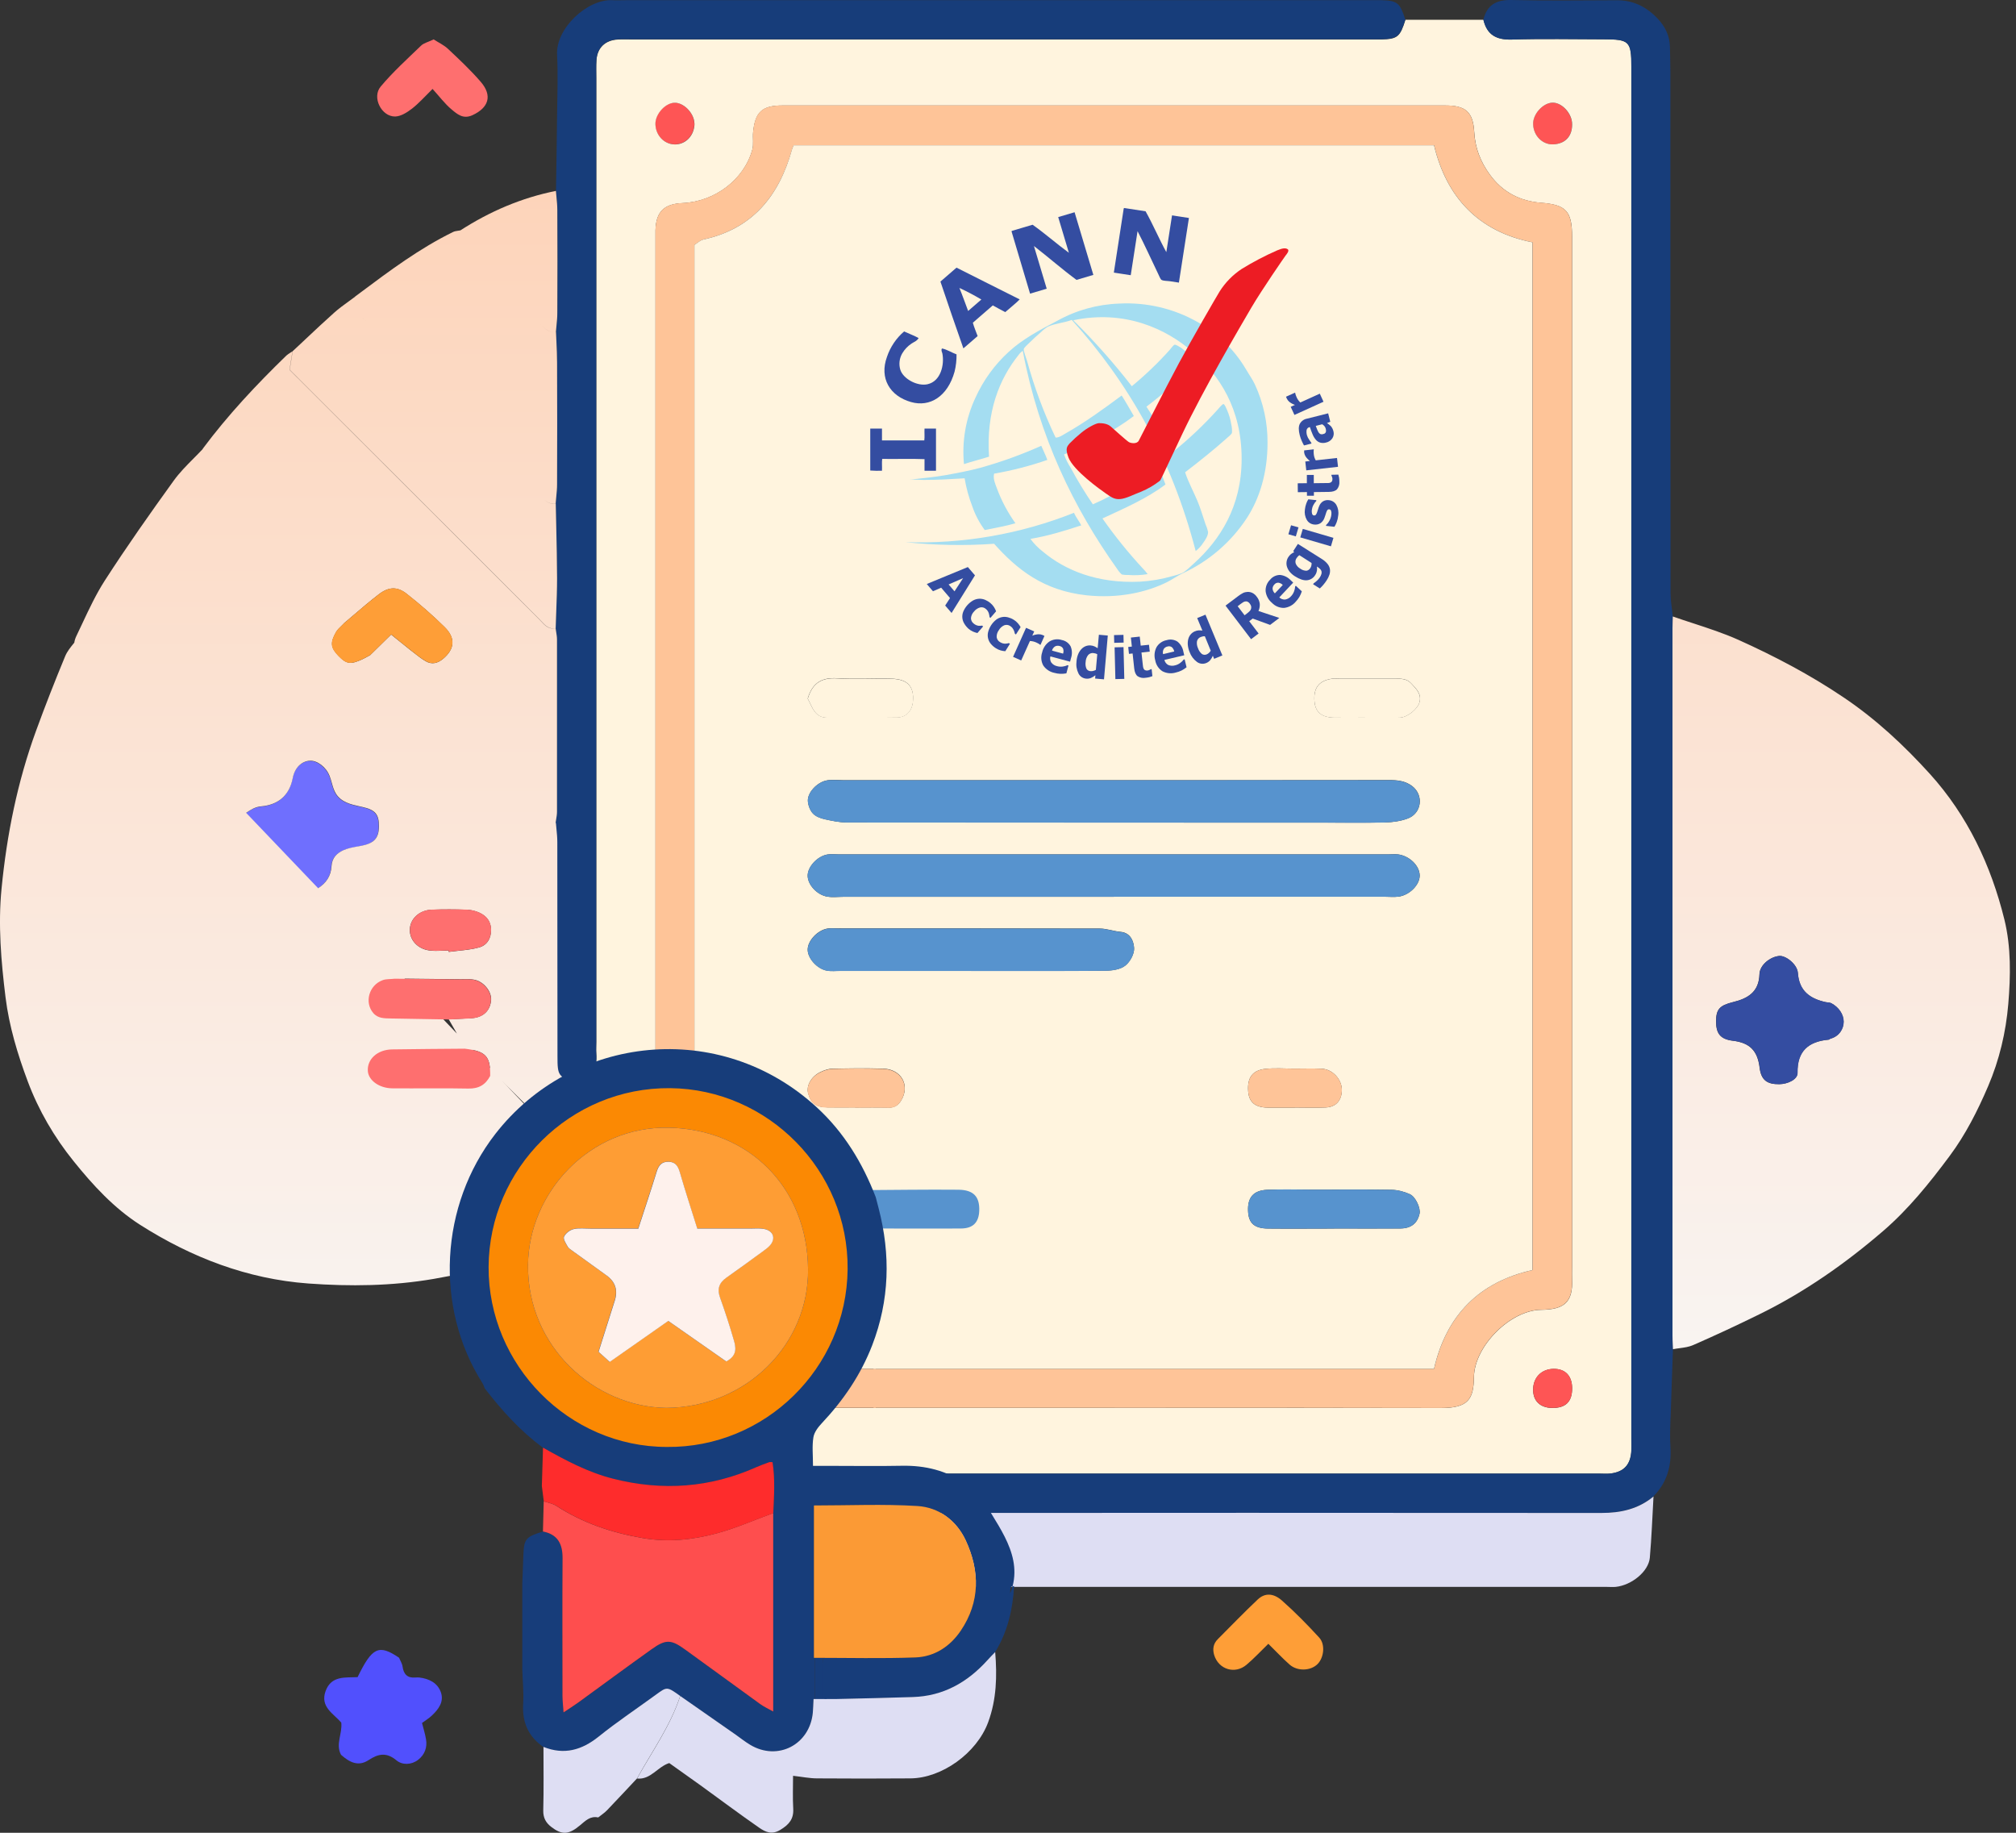 <svg width="110" height="100" viewBox="0 0 110 100" fill="none" xmlns="http://www.w3.org/2000/svg">
<rect x="0" y="0" width="110" height="100" fill="#333333" stroke="none"/>
<path d="M85.777 6.779C85.781 7.431 85.41 7.836 84.77 7.875C84.169 7.913 83.657 7.402 83.648 6.758C83.64 6.229 84.165 5.641 84.672 5.603C85.197 5.564 85.772 6.178 85.777 6.779Z" fill="#FE5555"/>
<path d="M37.886 6.745C37.882 7.397 37.391 7.896 36.781 7.875C36.218 7.854 35.775 7.372 35.753 6.775C35.736 6.204 36.333 5.564 36.854 5.603C37.361 5.637 37.886 6.221 37.882 6.745H37.886Z" fill="#FE5555"/>
<path d="M23.654 2.145C23.922 2.32 24.216 2.452 24.438 2.661C25.057 3.241 25.679 3.825 26.23 4.464C26.882 5.219 26.665 5.88 25.769 6.289C25.266 6.515 24.946 6.225 24.643 5.974C24.268 5.662 23.969 5.253 23.602 4.852C23.18 5.266 22.86 5.633 22.481 5.927C22.216 6.131 21.875 6.349 21.564 6.357C20.813 6.37 20.28 5.309 20.77 4.725C21.44 3.923 22.225 3.215 22.98 2.486C23.12 2.35 23.351 2.299 23.654 2.154V2.145Z" fill="#FE6F6F"/>
<path d="M76.675 1.08C78.1 1.08 79.52 1.08 80.945 1.08C81.141 1.907 81.657 2.184 82.497 2.158C84.16 2.107 85.828 2.141 87.495 2.145C88.911 2.145 89.014 2.248 89.018 3.646C89.018 3.68 89.018 3.719 89.018 3.753C89.018 28.666 89.018 53.579 89.018 78.492C89.018 78.705 89.027 78.918 89.018 79.132C88.984 79.903 88.626 80.308 87.879 80.398C87.67 80.423 87.453 80.402 87.24 80.402C74.334 80.402 61.428 80.402 48.522 80.402C48.249 80.402 47.972 80.372 47.669 80.355V76.812C57.986 76.812 68.303 76.804 78.624 76.825C80.121 76.825 80.407 76.335 80.424 75.133C80.45 73.445 82.416 71.488 84.084 71.467C85.333 71.454 85.841 71.07 85.777 69.778C85.768 69.565 85.777 69.352 85.777 69.139C85.777 54.184 85.777 39.23 85.777 24.271C85.777 20.477 85.777 16.687 85.777 12.893C85.777 11.503 85.427 11.17 84.088 11.064C82.941 10.974 81.989 10.492 81.286 9.521C80.778 8.817 80.492 8.088 80.441 7.218C80.377 6.093 79.963 5.756 78.859 5.756C75.136 5.756 71.412 5.756 67.689 5.756C59.355 5.756 51.026 5.756 42.692 5.756C41.588 5.756 41.204 6.106 41.093 7.214C41.063 7.53 41.131 7.866 41.05 8.165C40.607 9.793 39.007 11.004 37.25 11.081C36.227 11.123 35.791 11.558 35.766 12.569C35.762 12.782 35.766 12.995 35.766 13.208C35.766 30.009 35.766 46.805 35.766 63.606C34.346 63.606 32.93 63.606 31.509 63.606V62.774C31.509 61.555 31.509 60.331 31.509 59.112C32.324 58.874 32.597 58.289 32.537 57.492C32.52 57.279 32.537 57.066 32.537 56.853C32.537 39.315 32.537 21.777 32.537 4.239C32.537 3.919 32.525 3.599 32.546 3.284C32.589 2.614 33.015 2.201 33.697 2.158C33.979 2.141 34.265 2.154 34.546 2.154C47.908 2.154 61.275 2.154 74.637 2.154C74.884 2.154 75.131 2.158 75.383 2.154C76.249 2.133 76.394 2.013 76.684 1.088L76.675 1.08ZM85.781 6.779C85.781 6.178 85.201 5.564 84.676 5.603C84.169 5.641 83.644 6.229 83.653 6.758C83.661 7.406 84.173 7.913 84.774 7.875C85.414 7.837 85.785 7.432 85.781 6.779ZM37.89 6.75C37.89 6.225 37.37 5.641 36.862 5.607C36.342 5.573 35.745 6.208 35.762 6.779C35.779 7.376 36.227 7.858 36.789 7.879C37.399 7.905 37.886 7.402 37.894 6.75H37.89ZM84.693 76.821C85.431 76.829 85.785 76.476 85.781 75.742C85.777 75.065 85.406 74.681 84.766 74.689C84.118 74.698 83.665 75.146 83.653 75.798C83.64 76.433 84.028 76.812 84.693 76.821ZM47.763 80.423H44.164V76.825H47.763V80.423Z" fill="#FFF4DE"/>
<path d="M91.151 77.396C91.189 76.135 91.24 74.877 91.283 73.615C91.274 73.368 91.257 73.121 91.257 72.873C91.257 60.008 91.257 47.137 91.257 34.272C91.257 34.059 91.27 33.845 91.274 33.636C91.232 33.219 91.151 32.801 91.151 32.383C91.142 22.898 91.146 13.417 91.142 3.932C91.142 3.471 91.125 3.011 91.117 2.55C91.104 1.958 90.865 1.463 90.464 1.033C89.858 0.385 89.133 0.01 88.225 0.014C86.314 0.018 84.399 0.048 82.489 0.001C81.648 -0.02 81.137 0.261 80.936 1.08C81.132 1.907 81.648 2.184 82.489 2.158C84.152 2.107 85.82 2.141 87.487 2.145C88.903 2.145 89.005 2.248 89.01 3.646C89.01 3.68 89.01 3.718 89.01 3.753C89.01 28.666 89.01 53.579 89.01 78.492C89.01 78.705 89.018 78.918 89.01 79.132C88.975 79.903 88.617 80.308 87.871 80.398C87.662 80.423 87.444 80.402 87.231 80.402C74.326 80.402 61.42 80.402 48.514 80.402C48.271 80.402 48.024 80.376 47.755 80.359V82.614C48.087 82.448 48.446 82.55 48.774 82.55C61.637 82.542 74.505 82.538 87.368 82.55C88.434 82.55 89.385 82.337 90.212 81.651C90.95 80.905 91.21 80.001 91.146 78.969C91.112 78.445 91.129 77.916 91.146 77.388L91.151 77.396Z" fill="#173D7A"/>
<path d="M31.501 59.108C30.443 58.767 30.401 58.729 30.401 57.637C30.392 53.741 30.401 49.849 30.392 45.952C30.392 45.603 30.341 45.253 30.315 44.908C30.341 44.703 30.392 44.494 30.392 44.29C30.396 41.156 30.392 38.023 30.392 34.89C30.392 34.685 30.341 34.476 30.315 34.272C30.341 33.364 30.396 32.46 30.392 31.552C30.392 30.188 30.345 28.828 30.32 27.464C30.345 27.118 30.396 26.773 30.396 26.423C30.405 24.211 30.405 21.998 30.396 19.786C30.396 19.227 30.358 18.669 30.337 18.11C30.362 17.761 30.409 17.416 30.413 17.066C30.422 15.195 30.422 13.327 30.413 11.456C30.413 11.106 30.362 10.761 30.337 10.412C30.358 9.035 30.384 7.658 30.396 6.281C30.409 5.185 30.452 4.085 30.396 2.99C30.32 1.536 32.056 -0.059 33.416 0.01C33.663 0.022 33.911 0.01 34.158 0.01C47.721 0.01 61.283 0.01 74.846 0.01C75.025 0.01 75.2 0.005 75.379 0.01C76.245 0.035 76.39 0.155 76.68 1.075C76.39 1.996 76.245 2.116 75.379 2.141C75.131 2.145 74.884 2.141 74.632 2.141C61.27 2.141 47.904 2.141 34.542 2.141C34.261 2.141 33.975 2.128 33.693 2.145C33.011 2.188 32.589 2.606 32.542 3.271C32.52 3.586 32.533 3.91 32.533 4.226C32.533 21.764 32.533 39.302 32.533 56.84C32.533 57.053 32.52 57.266 32.533 57.48C32.593 58.277 32.32 58.861 31.505 59.099L31.501 59.108Z" fill="#173D7A"/>
<path d="M47.013 86.583C47.316 85.986 47.627 85.394 47.635 84.703C47.644 84.03 47.635 83.36 47.635 82.687C48.006 82.418 48.407 82.55 48.783 82.55C61.646 82.542 74.513 82.538 87.376 82.55C88.442 82.55 89.393 82.337 90.221 81.651C90.157 82.768 90.118 83.885 90.02 84.993C89.952 85.739 89.035 86.489 88.165 86.583C87.99 86.6 87.811 86.583 87.632 86.583C74.236 86.583 60.835 86.583 47.439 86.583C47.298 86.583 47.158 86.575 47.013 86.57V86.583Z" fill="#DEDEF3"/>
<path d="M13.226 44.486C13.546 44.294 13.797 44.051 14.241 44.008C15.141 43.927 15.776 43.441 15.96 42.474C16.07 41.894 16.446 41.549 16.881 41.519C17.29 41.489 17.781 41.856 17.973 42.354C18.096 42.67 18.139 43.032 18.314 43.313C18.638 43.829 19.218 43.919 19.764 44.042C20.468 44.2 20.668 44.439 20.664 45.104C20.66 45.765 20.387 46.038 19.627 46.174C19.325 46.229 19.005 46.276 18.727 46.4C18.365 46.562 18.101 46.822 18.075 47.278C18.045 47.845 17.738 48.259 17.243 48.532C16.288 48.472 15.934 48.259 15.797 47.372C15.669 46.528 15.119 46.315 14.445 46.174C14.275 46.14 14.096 46.157 13.934 46.106C13.379 45.927 13.217 45.705 13.196 45.117C13.187 44.908 13.217 44.695 13.226 44.486Z" fill="#6F6FFE"/>
<path fill-rule="evenodd" clip-rule="evenodd" d="M30.337 18.115C29.969 18.172 29.749 17.947 29.528 17.721C29.503 17.696 29.479 17.671 29.454 17.646L29.08 17.27C29.204 17.395 29.329 17.521 29.454 17.646C29.48 17.672 29.506 17.698 29.532 17.725L29.532 17.725C29.75 17.95 29.967 18.172 30.337 18.115C30.343 18.287 30.352 18.459 30.36 18.63L30.36 18.631C30.378 19.017 30.396 19.404 30.396 19.79C30.405 22.003 30.405 24.215 30.396 26.428C30.396 26.657 30.374 26.886 30.351 27.116C30.34 27.233 30.328 27.35 30.32 27.468V27.464C30.026 27.519 29.83 27.396 29.661 27.231C29.831 27.398 30.027 27.524 30.324 27.468C30.332 27.888 30.341 28.309 30.351 28.729V28.729V28.729V28.729C30.372 29.671 30.394 30.613 30.396 31.556C30.396 32.161 30.374 32.764 30.351 33.367V33.367V33.367V33.367C30.34 33.67 30.328 33.973 30.32 34.276L30.316 34.272C29.955 34.347 29.75 34.127 29.548 33.91L29.548 33.91L29.548 33.91C29.511 33.871 29.474 33.831 29.437 33.794C27.637 31.999 25.837 30.2 24.042 28.401C22.674 27.035 21.306 25.668 19.939 24.302L19.936 24.3L19.919 24.283L19.917 24.281C18.545 22.91 17.174 21.541 15.806 20.174C15.834 19.999 15.861 19.831 15.888 19.666L15.888 19.666L15.888 19.665C15.915 19.496 15.942 19.33 15.968 19.163C16.19 18.957 16.411 18.749 16.633 18.541L16.633 18.541L16.633 18.54L16.633 18.54C17.164 18.041 17.695 17.542 18.237 17.058C18.482 16.839 18.749 16.645 19.018 16.451L19.018 16.451C19.136 16.366 19.254 16.28 19.37 16.192L19.372 16.184L19.657 15.971L19.657 15.971C21.276 14.761 22.895 13.552 24.72 12.658C24.8 12.618 24.892 12.605 24.984 12.591C25.03 12.585 25.076 12.578 25.121 12.569C25.048 13.055 25.202 13.421 25.569 13.775L25.602 13.807L25.569 13.775C25.202 13.421 25.048 13.055 25.121 12.569C26.729 11.533 28.456 10.791 30.332 10.416C30.341 10.533 30.352 10.649 30.364 10.766L30.364 10.766C30.387 10.997 30.409 11.228 30.409 11.46C30.418 13.332 30.418 15.199 30.409 17.07C30.409 17.303 30.387 17.533 30.364 17.764L30.364 17.765C30.352 17.881 30.341 17.998 30.332 18.115H30.337ZM34.318 66.254C33.92 66.433 33.525 66.622 33.131 66.811L33.131 66.811C32.279 67.218 31.428 67.625 30.546 67.937C28.307 68.725 26.029 69.373 23.671 69.778C21.385 70.171 19.103 70.196 16.821 70.03C13.499 69.787 10.445 68.61 7.652 66.833C6.227 65.925 5.067 64.663 4.018 63.358C2.964 62.054 2.103 60.579 1.514 59.002C0.96 57.522 0.499 55.996 0.303 54.423C0.06 52.449 -0.111 50.463 0.085 48.48C0.371 45.543 0.951 42.657 1.966 39.877C2.465 38.509 2.998 37.149 3.557 35.802C3.663 35.547 3.843 35.324 4.023 35.102L4.053 35.065C4.07 34.944 4.11 34.82 4.171 34.694C4.277 34.473 4.382 34.251 4.486 34.029L4.486 34.028L4.486 34.028C4.863 33.224 5.242 32.417 5.719 31.675C6.914 29.821 8.185 28.018 9.477 26.227C9.791 25.791 10.174 25.405 10.558 25.018L10.558 25.018C10.729 24.846 10.899 24.674 11.064 24.498L11.063 24.484C12.428 22.651 13.985 20.992 15.623 19.402C15.689 19.339 15.769 19.289 15.848 19.24C15.886 19.216 15.924 19.193 15.96 19.168C15.934 19.334 15.907 19.5 15.879 19.67C15.852 19.835 15.825 20.003 15.798 20.178C18.539 22.914 21.285 25.659 24.031 28.404L24.033 28.406C24.634 29.006 25.234 29.606 25.834 30.206L25.834 30.206L25.834 30.206L25.834 30.207L25.834 30.207C27.032 31.405 28.229 32.603 29.428 33.798C29.466 33.836 29.502 33.875 29.539 33.914L29.539 33.914L29.539 33.914L29.539 33.914L29.539 33.914C29.741 34.131 29.946 34.352 30.307 34.276L30.316 34.272C30.324 34.339 30.335 34.407 30.346 34.475L30.346 34.475L30.346 34.475L30.346 34.475L30.346 34.475L30.346 34.475C30.369 34.614 30.392 34.753 30.392 34.89C30.396 38.023 30.396 41.156 30.392 44.29C30.392 44.427 30.369 44.566 30.346 44.704L30.346 44.704C30.335 44.77 30.325 44.837 30.316 44.902L30.332 44.899C30.341 45.017 30.352 45.134 30.364 45.251C30.387 45.483 30.409 45.714 30.409 45.944C30.411 47.502 30.411 49.059 30.412 50.617V50.617V50.617V50.617V50.617V50.617C30.412 52.954 30.413 55.291 30.418 57.629C30.418 58.72 30.46 58.758 31.518 59.099L31.501 59.108V62.77C31.189 62.822 31.018 62.629 30.851 62.441C30.812 62.397 30.773 62.354 30.733 62.314C30.136 61.722 29.543 61.128 28.951 60.535L28.95 60.535L28.95 60.535L28.95 60.535L28.95 60.535L28.95 60.535C28.506 60.09 28.061 59.646 27.616 59.202C27.579 59.166 27.544 59.128 27.508 59.09L27.508 59.09C27.463 59.042 27.418 58.994 27.371 58.949C29.533 61.213 31.694 63.477 33.855 65.741C34.012 65.907 34.165 66.08 34.318 66.254ZM34.318 66.254L34.32 66.253V66.257L34.318 66.254ZM20.017 17.561C19.957 17.502 19.895 17.445 19.828 17.394C19.807 17.378 19.788 17.362 19.768 17.346C19.789 17.364 19.81 17.381 19.832 17.398C19.898 17.448 19.959 17.503 20.017 17.561ZM20.196 35.747L20.168 35.762L20.113 35.792C19.997 35.856 19.879 35.92 19.76 35.977C19.128 36.267 18.902 36.233 18.472 35.785C18.045 35.342 18.007 35.069 18.339 34.485C18.411 34.362 18.517 34.26 18.622 34.159L18.622 34.159C18.667 34.116 18.711 34.073 18.753 34.029L18.754 34.019C18.928 33.873 19.1 33.726 19.272 33.579L19.272 33.579L19.272 33.578L19.272 33.578L19.274 33.577L19.274 33.577C19.731 33.186 20.188 32.796 20.664 32.43C21.21 32.012 21.675 31.991 22.195 32.404C22.916 32.971 23.611 33.572 24.259 34.216C24.869 34.817 24.805 35.41 24.191 35.934C23.888 36.19 23.564 36.275 23.223 36.075C22.994 35.941 22.782 35.773 22.57 35.607L22.57 35.607L22.57 35.606C22.506 35.556 22.442 35.506 22.378 35.457C22.124 35.258 21.875 35.055 21.595 34.827L21.594 34.827L21.594 34.827C21.538 34.781 21.481 34.734 21.422 34.687C21.396 34.665 21.369 34.643 21.342 34.621C21.154 34.805 20.974 34.983 20.797 35.156L20.797 35.157C20.592 35.357 20.394 35.553 20.195 35.747L20.196 35.747ZM26.736 58.283C26.679 57.667 26.44 57.416 25.778 57.28L26.736 58.283ZM24.73 56.044C24.798 56.161 24.865 56.277 24.931 56.394L22.07 53.397L25.116 53.43C25.192 53.431 25.267 53.429 25.343 53.428H25.343H25.343C25.516 53.425 25.689 53.421 25.858 53.451C26.387 53.541 26.835 54.099 26.797 54.572C26.746 55.148 26.37 55.506 25.752 55.553C25.47 55.572 25.189 55.585 24.907 55.597L24.906 55.597H24.906H24.906H24.906C24.765 55.603 24.625 55.609 24.485 55.617C24.566 55.76 24.648 55.902 24.73 56.044L24.73 56.044L24.73 56.044L24.73 56.044L24.73 56.044ZM18.088 47.265C18.06 47.793 17.795 48.188 17.356 48.461L13.43 44.35L13.451 44.336C13.685 44.179 13.915 44.025 14.254 43.995C15.153 43.915 15.785 43.429 15.972 42.461C16.083 41.881 16.459 41.536 16.894 41.506C17.299 41.476 17.794 41.843 17.985 42.342C18.032 42.461 18.067 42.587 18.102 42.712C18.16 42.919 18.218 43.126 18.327 43.301C18.625 43.776 19.14 43.889 19.646 44.001C19.69 44.01 19.733 44.02 19.777 44.03C20.48 44.187 20.681 44.43 20.677 45.091C20.668 45.756 20.399 46.029 19.64 46.161L19.541 46.179C19.266 46.227 18.988 46.277 18.74 46.387C18.378 46.549 18.113 46.809 18.088 47.265ZM24.477 51.865C24.477 51.887 24.48 51.907 24.484 51.928L24.485 51.938C24.657 51.914 24.83 51.896 25.003 51.878L25.003 51.878L25.003 51.878L25.003 51.878C25.388 51.837 25.772 51.797 26.14 51.695C26.575 51.575 26.805 51.2 26.793 50.714C26.784 50.275 26.545 49.981 26.174 49.806C25.957 49.704 25.705 49.644 25.466 49.636C24.831 49.614 24.191 49.61 23.555 49.636C22.877 49.661 22.374 50.134 22.361 50.723C22.349 51.277 22.771 51.763 23.41 51.857C23.648 51.892 23.893 51.883 24.139 51.873H24.139H24.139H24.139H24.139H24.139C24.25 51.869 24.362 51.865 24.472 51.865H24.477ZM92.382 34.007C92.012 33.886 91.641 33.765 91.274 33.636C91.273 33.719 91.27 33.802 91.266 33.886C91.262 34.014 91.257 34.143 91.257 34.272V72.873C91.257 73.038 91.265 73.203 91.272 73.368C91.276 73.45 91.28 73.533 91.283 73.615C91.401 73.592 91.522 73.576 91.643 73.56C91.901 73.525 92.158 73.491 92.387 73.389C93.616 72.852 94.831 72.285 96.034 71.692C98.478 70.49 100.691 68.939 102.747 67.169C104.137 65.972 105.285 64.543 106.376 63.077C107.247 61.909 107.908 60.6 108.479 59.266C109.089 57.842 109.451 56.316 109.579 54.781C109.707 53.251 109.737 51.678 109.366 50.168C108.637 47.214 107.357 44.499 105.302 42.226C103.89 40.67 102.359 39.238 100.589 38.049C98.768 36.821 96.84 35.806 94.853 34.911C94.055 34.554 93.218 34.28 92.382 34.007ZM98.077 58.541C98.085 58.891 97.548 59.151 97.083 59.155H97.075C96.435 59.163 96.094 58.95 96.008 58.251C95.897 57.335 95.475 56.895 94.55 56.785C93.842 56.699 93.633 56.367 93.633 55.727C93.633 55.071 93.825 54.858 94.55 54.679C95.356 54.483 95.974 54.133 96 53.153C96.017 52.654 96.58 52.206 97.079 52.159C97.433 52.125 98.06 52.611 98.094 53.084C98.162 54.073 98.751 54.487 99.612 54.679C99.648 54.686 99.685 54.69 99.722 54.694C99.792 54.701 99.861 54.708 99.919 54.738C100.325 54.952 100.593 55.344 100.593 55.745C100.593 56.145 100.346 56.546 99.868 56.674C99.855 56.678 99.842 56.688 99.828 56.699C99.812 56.712 99.795 56.725 99.779 56.725C98.674 56.827 98.051 57.343 98.077 58.541Z" fill="url(#paint0_linear_1292_21070)"/>
<path d="M69.203 89.691C68.768 90.113 68.414 90.497 68.013 90.834C67.382 91.366 66.495 91.089 66.252 90.309C66.154 89.985 66.196 89.687 66.448 89.435C67.173 88.71 67.881 87.973 68.627 87.27C69.011 86.907 69.48 86.912 69.954 87.334C70.666 87.964 71.336 88.647 71.98 89.35C72.325 89.725 72.236 90.45 71.89 90.795C71.515 91.17 70.79 91.2 70.363 90.821C69.971 90.475 69.617 90.092 69.203 89.687V89.691Z" fill="#FE9E37"/>
<path d="M21.5 53.4C22.702 53.413 23.905 53.425 25.108 53.438C25.355 53.438 25.607 53.417 25.85 53.459C26.375 53.549 26.827 54.107 26.788 54.581C26.741 55.156 26.366 55.514 25.743 55.561C25.321 55.591 24.899 55.604 24.477 55.625C23.427 55.608 22.378 55.587 21.329 55.57C20.979 55.561 20.63 55.578 20.365 55.271C19.875 54.696 20.126 53.758 20.877 53.481C21.069 53.408 21.291 53.43 21.5 53.404V53.4Z" fill="#FE6F6F"/>
<path d="M25.33 57.215C26.503 57.356 26.759 57.62 26.746 58.703C26.494 59.189 26.123 59.406 25.552 59.394C24.17 59.364 22.788 59.394 21.406 59.381C20.694 59.377 20.11 58.95 20.071 58.443C20.024 57.791 20.591 57.271 21.393 57.258C22.703 57.236 24.012 57.232 25.326 57.219L25.33 57.215Z" fill="#FE6F6F"/>
<path d="M47.665 76.812C47.665 76.105 47.665 75.397 47.665 74.685H78.249C78.915 71.761 80.719 69.945 83.619 69.297V13.221C80.65 12.633 78.923 10.744 78.249 7.926H43.307C43.264 8.028 43.234 8.088 43.217 8.152C42.509 10.676 41.072 12.479 38.389 13.067C38.201 13.11 38.044 13.272 37.894 13.361V63.601C37.182 63.601 36.474 63.601 35.762 63.601C35.762 46.801 35.762 30.004 35.762 13.204C35.762 12.991 35.758 12.777 35.762 12.564C35.792 11.554 36.227 11.119 37.246 11.076C39.003 11 40.603 9.789 41.046 8.161C41.127 7.862 41.059 7.525 41.089 7.21C41.195 6.102 41.579 5.752 42.688 5.752C51.022 5.752 59.351 5.752 67.685 5.752C71.408 5.752 75.132 5.752 78.855 5.752C79.96 5.752 80.373 6.089 80.437 7.214C80.488 8.088 80.774 8.813 81.282 9.516C81.985 10.492 82.941 10.97 84.084 11.059C85.423 11.166 85.773 11.498 85.773 12.888C85.773 16.682 85.773 20.472 85.773 24.266C85.773 39.221 85.773 54.176 85.773 69.135C85.773 69.348 85.764 69.561 85.773 69.774C85.832 71.066 85.329 71.45 84.079 71.462C82.412 71.484 80.446 73.436 80.42 75.129C80.403 76.331 80.117 76.825 78.62 76.821C68.303 76.8 57.986 76.812 47.665 76.808V76.812Z" fill="#FEC498"/>
<path d="M47.785 74.685H41.242V76.812H47.785V74.685Z" fill="#FEC498"/>
<path d="M84.694 76.817C84.028 76.808 83.64 76.424 83.653 75.794C83.666 75.141 84.118 74.694 84.766 74.685C85.406 74.677 85.773 75.06 85.781 75.738C85.79 76.471 85.431 76.825 84.694 76.817Z" fill="#FE5555"/>
<path d="M97.083 59.155C96.443 59.159 96.098 58.95 96.017 58.251C95.906 57.33 95.484 56.895 94.558 56.785C93.85 56.699 93.641 56.367 93.641 55.727C93.641 55.075 93.833 54.858 94.558 54.679C95.369 54.483 95.983 54.129 96.008 53.152C96.021 52.654 96.588 52.202 97.087 52.159C97.441 52.129 98.068 52.611 98.103 53.084C98.171 54.069 98.759 54.487 99.621 54.679C99.723 54.7 99.838 54.691 99.928 54.738C100.333 54.951 100.602 55.348 100.602 55.744C100.602 56.141 100.354 56.546 99.877 56.674C99.843 56.682 99.817 56.725 99.787 56.725C98.683 56.827 98.06 57.343 98.085 58.541C98.094 58.895 97.552 59.151 97.092 59.155H97.083Z" fill="#344DA1"/>
<path d="M37.89 63.601V13.361C38.039 13.268 38.201 13.106 38.385 13.067C41.072 12.479 42.509 10.68 43.213 8.152C43.23 8.088 43.264 8.028 43.302 7.926H78.245C78.919 10.744 80.65 12.637 83.614 13.221V69.297C80.719 69.945 78.915 71.756 78.245 74.685H47.661C47.665 72.132 47.669 69.578 47.678 67.029C49.269 67.029 50.855 67.041 52.446 67.029C53.094 67.024 53.406 66.692 53.431 66.07C53.461 65.302 53.133 64.923 52.297 64.914C50.531 64.897 48.766 64.927 47.004 64.936C46.121 63.951 45.025 63.588 43.707 63.623C41.771 63.669 39.826 63.614 37.89 63.601ZM60.776 48.928C65.702 48.928 70.628 48.928 75.558 48.928C75.805 48.928 76.057 48.953 76.3 48.924C76.91 48.847 77.473 48.271 77.464 47.764C77.456 47.235 76.91 46.698 76.283 46.617C76.108 46.596 75.929 46.617 75.75 46.617C65.753 46.617 55.76 46.617 45.763 46.617C45.55 46.617 45.332 46.587 45.128 46.626C44.577 46.732 44.061 47.312 44.07 47.785C44.078 48.276 44.577 48.83 45.149 48.924C45.426 48.971 45.716 48.932 45.998 48.932C50.924 48.932 55.85 48.932 60.78 48.932L60.776 48.928ZM60.763 42.567C55.837 42.567 50.907 42.567 45.981 42.567C45.699 42.567 45.405 42.529 45.132 42.576C44.582 42.67 44.036 43.262 44.083 43.731C44.104 43.961 44.206 44.226 44.36 44.388C44.509 44.545 44.761 44.644 44.987 44.695C45.388 44.784 45.806 44.874 46.215 44.874C54.83 44.882 63.446 44.882 72.061 44.882C73.229 44.882 74.402 44.899 75.571 44.874C75.98 44.865 76.411 44.806 76.795 44.665C77.575 44.388 77.703 43.39 77.055 42.891C76.671 42.597 76.228 42.559 75.763 42.563C70.764 42.572 65.766 42.567 60.767 42.567H60.763ZM52.988 52.973C55.432 52.973 57.876 52.986 60.319 52.961C60.686 52.961 61.13 52.897 61.398 52.684C61.663 52.479 61.902 52.036 61.88 51.72C61.855 51.362 61.693 50.889 61.138 50.842C60.763 50.808 60.392 50.667 60.017 50.663C55.27 50.65 50.527 50.654 45.78 50.654C45.567 50.654 45.349 50.624 45.145 50.663C44.594 50.761 44.074 51.332 44.07 51.805C44.066 52.279 44.577 52.863 45.128 52.961C45.366 53.003 45.622 52.969 45.87 52.969C48.241 52.969 50.617 52.969 52.988 52.969V52.973ZM72.799 67.029C74.001 67.029 75.204 67.037 76.407 67.029C76.999 67.024 77.341 66.743 77.456 66.219C77.52 65.929 77.251 65.298 76.918 65.153C76.611 65.016 76.257 64.923 75.921 64.918C74.509 64.893 73.093 64.91 71.677 64.91C70.828 64.91 69.979 64.88 69.131 64.918C68.38 64.957 68.069 65.345 68.099 66.07C68.124 66.739 68.436 67.024 69.19 67.033C70.393 67.046 71.596 67.033 72.799 67.033V67.029ZM74.479 39.157C75.114 39.157 75.746 39.17 76.381 39.153C76.799 39.14 77.371 38.671 77.46 38.292C77.567 37.848 77.277 37.584 77.008 37.294C76.761 37.021 76.458 37.026 76.142 37.03C75.123 37.03 74.099 37.03 73.08 37.03C72.939 37.03 72.794 37.013 72.658 37.034C71.954 37.145 71.66 37.541 71.724 38.279C71.775 38.854 72.112 39.14 72.79 39.153C73.353 39.166 73.916 39.153 74.479 39.153V39.157ZM44.074 38.121C44.326 38.581 44.454 39.153 45.128 39.153C46.399 39.153 47.674 39.17 48.945 39.144C49.452 39.136 49.764 38.782 49.81 38.279C49.883 37.46 49.533 37.055 48.659 37.03C47.669 37.004 46.676 37.072 45.691 37.008C44.863 36.953 44.334 37.23 44.07 38.117L44.074 38.121ZM46.659 60.429C47.26 60.429 47.857 60.417 48.459 60.434C48.778 60.447 48.992 60.327 49.158 60.063C49.678 59.232 49.192 58.332 48.186 58.306C47.269 58.281 46.352 58.289 45.435 58.306C45.204 58.311 44.961 58.396 44.752 58.498C44.249 58.746 43.98 59.253 44.1 59.666C44.262 60.225 44.526 60.412 45.179 60.421C45.673 60.429 46.168 60.421 46.663 60.421L46.659 60.429ZM70.649 60.429C71.212 60.429 71.779 60.451 72.342 60.425C72.901 60.4 73.212 60.033 73.216 59.47C73.216 58.891 72.709 58.336 72.112 58.311C71.617 58.289 71.123 58.306 70.628 58.306C70.099 58.306 69.561 58.264 69.041 58.319C68.329 58.396 68.047 58.809 68.107 59.556C68.154 60.14 68.482 60.421 69.169 60.434C69.664 60.442 70.159 60.434 70.653 60.434L70.649 60.429ZM54.37 74.681H37.886V63.35H54.37V74.681Z" fill="#FFF4DE"/>
<g clip-path="url(#clip0_1292_21070)">
<path fill-rule="evenodd" clip-rule="evenodd" d="M54.243 29.67C52.629 29.782 51.009 29.752 49.401 29.581C52.545 29.687 55.679 29.142 58.601 27.979C58.704 28.227 58.898 28.454 58.997 28.666C58.113 28.952 57.227 29.235 56.223 29.403C56.415 29.664 56.644 29.897 56.901 30.096C58.124 31.121 59.877 31.843 62.19 31.737C62.797 31.703 63.396 31.601 63.979 31.432C64.158 31.392 64.333 31.337 64.502 31.268C64.709 31.165 64.967 30.899 65.154 30.734C66.566 29.456 67.748 27.64 67.748 25.039C67.748 22.308 66.545 20.48 65.066 19.191C63.621 17.932 61.36 16.887 58.562 17.474C59.705 18.603 60.772 19.805 61.757 21.072C62.491 20.467 63.179 19.808 63.815 19.101C63.883 19.025 64.023 18.818 64.096 18.808C64.169 18.799 64.359 18.924 64.445 18.974C64.736 19.189 64.995 19.446 65.212 19.736C64.412 20.641 63.521 21.463 62.554 22.189C63.078 22.974 63.559 23.807 64.049 24.616C64.898 23.928 65.693 23.176 66.424 22.365C66.491 22.293 66.694 22.04 66.758 22.046C66.822 22.052 66.918 22.292 66.95 22.365C67.06 22.617 67.139 22.881 67.182 23.153C67.219 23.304 67.232 23.46 67.22 23.615C67.2 23.695 67.019 23.837 66.926 23.92C66.211 24.559 65.416 25.191 64.664 25.769C64.835 26.297 65.101 26.775 65.342 27.345C65.499 27.717 65.632 28.177 65.778 28.604C65.84 28.738 65.887 28.879 65.917 29.024C65.925 29.228 65.752 29.476 65.65 29.621C65.54 29.791 65.401 29.941 65.241 30.066C63.911 24.943 61.55 20.848 58.481 17.456C58.077 17.614 57.568 17.644 57.177 17.824C57.046 17.901 56.926 17.995 56.819 18.104C56.578 18.311 56.398 18.474 56.155 18.714C56.07 18.799 55.874 18.969 55.861 19.045C55.841 19.161 56.003 19.561 56.04 19.694C56.434 21.131 56.955 22.53 57.598 23.875C57.797 23.875 57.963 23.749 58.122 23.66C59.21 23.044 60.213 22.315 61.202 21.58C61.434 21.941 61.648 22.323 61.866 22.699C60.747 23.547 59.438 24.201 58.059 24.796C58.15 25.05 58.271 25.293 58.417 25.52C58.786 26.207 59.192 26.873 59.631 27.517C60.944 26.952 62.102 26.162 63.169 25.393C63.349 25.702 63.449 26.087 63.592 26.433C62.591 27.195 61.36 27.73 60.154 28.288C60.813 29.228 61.534 30.124 62.313 30.97C62.425 31.081 62.527 31.2 62.621 31.326C62.27 31.383 61.914 31.399 61.56 31.372C61.442 31.378 61.326 31.369 61.211 31.346C61.111 31.257 61.026 31.154 60.956 31.041C58.601 27.74 56.695 23.849 55.806 19.14C55.716 19.204 55.638 19.281 55.574 19.371C54.529 20.675 53.802 22.47 53.965 24.917C53.517 25.061 53.036 25.176 52.597 25.323C52.478 24.082 52.694 22.831 53.223 21.701C53.652 20.752 54.27 19.899 55.04 19.196C55.789 18.502 56.726 18.009 57.685 17.504C58.723 16.925 59.884 16.603 61.072 16.564C62.562 16.485 64.043 16.833 65.34 17.568C66.435 18.181 67.348 19.072 67.985 20.149C68.148 20.432 68.334 20.686 68.471 20.975C68.934 21.974 69.17 23.064 69.161 24.165C69.161 25.794 68.731 27.192 68.037 28.259C67.176 29.577 65.957 30.626 64.522 31.285C64.237 31.416 63.973 31.614 63.692 31.755C62.559 32.322 61.008 32.667 59.279 32.48C56.931 32.224 55.493 31.069 54.243 29.67Z" fill="#A4DDF1"/>
<path fill-rule="evenodd" clip-rule="evenodd" d="M57.147 25.093C56.201 25.422 55.23 25.673 54.243 25.843C54.175 26.112 54.297 26.384 54.384 26.618C54.636 27.305 54.98 27.955 55.406 28.55C54.881 28.706 54.297 28.803 53.731 28.92C53.441 28.528 53.212 28.095 53.054 27.635C52.862 27.138 52.721 26.623 52.632 26.097C51.862 26.145 51.204 26.186 50.396 26.186C50.17 26.186 49.776 26.154 49.617 26.174C50.304 26.091 50.965 26.039 51.622 25.92C52.254 25.805 52.874 25.689 53.48 25.526C54.621 25.209 55.736 24.806 56.816 24.323C56.922 24.581 57.052 24.822 57.147 25.093Z" fill="#A4DDF1"/>
<path fill-rule="evenodd" clip-rule="evenodd" d="M58.997 23.614C59.314 23.351 59.79 23.088 59.966 23.088C60.143 23.088 60.425 23.106 60.619 23.281C60.619 23.281 61.483 24.061 61.597 24.123C61.711 24.186 62.029 24.239 62.135 24.045C62.24 23.851 63.606 21.156 64.32 19.826C65.034 18.497 66.383 16.169 66.55 15.898C66.861 15.408 67.272 14.99 67.758 14.67C68.378 14.29 69.022 13.952 69.689 13.66C69.979 13.537 70.148 13.52 70.261 13.599C70.375 13.677 70.191 13.887 70.145 13.945C70.1 14.003 68.859 15.794 68.277 16.786C67.695 17.779 65.659 21.25 64.513 23.671C63.367 26.091 63.352 26.162 63.288 26.231C62.975 26.474 62.632 26.675 62.266 26.827C61.868 26.976 61.446 27.204 61.12 27.23C60.793 27.257 60.617 27.115 60.326 26.915C60.036 26.715 58.57 25.671 58.299 24.959C58.105 24.451 58.237 24.354 58.352 24.204C58.555 23.996 58.771 23.799 58.997 23.614Z" fill="#ED1C24"/>
<path fill-rule="evenodd" clip-rule="evenodd" d="M49.331 18.084C49.59 18.206 49.893 18.315 50.124 18.446C50.02 18.619 49.863 18.658 49.736 18.746C49.531 18.882 49.359 19.063 49.233 19.275C49.071 19.549 49.032 19.88 49.127 20.183C49.294 20.68 50.056 21.086 50.607 20.965C51.34 20.803 51.536 19.889 51.42 19.29C51.405 19.213 51.335 19.124 51.395 19.014C51.637 19.052 51.93 19.239 52.192 19.335C52.197 19.651 52.161 19.966 52.086 20.274C51.705 21.644 50.731 22.227 49.712 21.937C48.553 21.61 47.972 20.636 48.396 19.471C48.577 18.933 48.9 18.454 49.331 18.084Z" fill="#344DA1"/>
<path fill-rule="evenodd" clip-rule="evenodd" d="M47.484 25.672V23.384H48.124V24.03H50.433C50.46 23.842 50.433 23.596 50.445 23.384H51.071V25.684H50.445V25.052C49.7 25.021 48.902 25.052 48.136 25.039C48.108 25.227 48.136 25.473 48.124 25.684C47.911 25.692 47.697 25.687 47.484 25.672Z" fill="#344DA1"/>
<path fill-rule="evenodd" clip-rule="evenodd" d="M51.313 15.363L52.19 14.603C53.34 15.175 54.488 15.767 55.639 16.336C55.413 16.567 55.108 16.798 54.851 17.029C54.625 16.907 54.398 16.798 54.171 16.663L53.082 17.608C53.148 17.851 53.254 18.093 53.343 18.337L52.566 19.008C52.142 17.793 51.718 16.582 51.313 15.363ZM52.823 16.969L53.547 16.342C53.159 16.112 52.759 15.901 52.349 15.711C52.521 16.13 52.667 16.55 52.826 16.969H52.823Z" fill="#344DA1"/>
<path fill-rule="evenodd" clip-rule="evenodd" d="M55.212 12.597L56.341 12.262C57.02 12.74 57.65 13.302 58.322 13.792L57.739 11.845L58.633 11.58L59.657 14.999L58.738 15.272C57.946 14.688 57.199 14.028 56.415 13.423L57.112 15.752L56.204 16.022L55.197 12.64C55.191 12.623 55.197 12.606 55.212 12.597Z" fill="#344DA1"/>
<path fill-rule="evenodd" clip-rule="evenodd" d="M61.346 11.35L62.507 11.529C62.914 12.252 63.24 13.031 63.639 13.757L63.95 11.751L64.872 11.893L64.325 15.42L63.844 15.346C63.701 15.324 63.496 15.333 63.38 15.274C63.32 15.245 63.248 15.053 63.197 14.95C62.827 14.184 62.442 13.325 62.069 12.613L61.697 15.016L60.775 14.874L61.313 11.383C61.313 11.365 61.329 11.351 61.346 11.35Z" fill="#344DA1"/>
<path d="M51.921 33.445L51.572 33.039L51.837 32.632L51.353 32.065L50.906 32.26L50.568 31.864L52.809 30.94L53.198 31.392L51.921 33.445ZM52.081 32.264L52.551 31.543L51.76 31.889L52.081 32.264Z" fill="#344DA1"/>
<path d="M52.85 34.31C52.758 34.229 52.679 34.134 52.617 34.029C52.495 33.835 52.472 33.595 52.555 33.381C52.662 33.121 52.851 32.903 53.095 32.762C53.2 32.705 53.317 32.673 53.436 32.668C53.547 32.666 53.656 32.687 53.757 32.73C53.861 32.774 53.958 32.834 54.044 32.908C54.118 32.971 54.182 33.042 54.235 33.123C54.282 33.196 54.321 33.273 54.351 33.354L54.041 33.714L53.989 33.67C53.989 33.643 53.989 33.612 53.98 33.576C53.975 33.537 53.966 33.499 53.953 33.461C53.939 33.42 53.92 33.382 53.898 33.345C53.871 33.301 53.837 33.262 53.796 33.23C53.712 33.149 53.591 33.116 53.477 33.143C53.346 33.18 53.23 33.258 53.146 33.366C53.051 33.463 52.991 33.589 52.979 33.724C52.979 33.84 53.032 33.948 53.124 34.019C53.166 34.056 53.213 34.086 53.264 34.108C53.305 34.125 53.349 34.138 53.393 34.144C53.428 34.147 53.462 34.147 53.497 34.144L53.59 34.135L53.642 34.181L53.332 34.54C53.247 34.521 53.164 34.495 53.086 34.459C53.001 34.421 52.921 34.37 52.85 34.31Z" fill="#344DA1"/>
<path d="M54.345 35.373C54.241 35.309 54.147 35.229 54.068 35.135C53.919 34.961 53.861 34.726 53.911 34.503C53.978 34.229 54.134 33.985 54.356 33.81C54.451 33.738 54.563 33.69 54.68 33.668C54.789 33.649 54.899 33.655 55.006 33.683C55.115 33.712 55.22 33.757 55.315 33.817C55.398 33.867 55.472 33.93 55.536 34.002C55.594 34.067 55.645 34.14 55.688 34.216L55.434 34.617L55.376 34.58C55.37 34.555 55.362 34.524 55.352 34.489C55.342 34.449 55.327 34.41 55.308 34.373C55.288 34.332 55.264 34.294 55.236 34.258C55.204 34.219 55.164 34.184 55.12 34.157C55.024 34.09 54.901 34.075 54.791 34.118C54.667 34.175 54.564 34.268 54.498 34.387C54.416 34.496 54.376 34.63 54.381 34.765C54.398 34.88 54.466 34.98 54.568 35.037C54.615 35.067 54.667 35.09 54.721 35.104C54.764 35.115 54.809 35.121 54.854 35.121C54.889 35.121 54.924 35.117 54.957 35.11L55.048 35.088L55.106 35.125L54.853 35.531C54.767 35.526 54.681 35.511 54.597 35.487C54.508 35.461 54.423 35.423 54.345 35.373Z" fill="#344DA1"/>
<path d="M56.773 35.185L56.733 35.167C56.708 35.144 56.68 35.125 56.65 35.109C56.609 35.088 56.575 35.07 56.547 35.058C56.492 35.032 56.434 35.013 56.374 34.998C56.316 34.985 56.256 34.977 56.197 34.975L55.72 36.036L55.276 35.839L55.985 34.255L56.43 34.452L56.325 34.683C56.434 34.638 56.548 34.612 56.666 34.606C56.741 34.605 56.817 34.618 56.886 34.647L56.939 34.672L56.989 34.698L56.773 35.185Z" fill="#344DA1"/>
<path d="M58.387 36.103L57.314 35.814C57.282 35.929 57.3 36.05 57.363 36.151C57.444 36.255 57.559 36.325 57.689 36.35C57.788 36.377 57.892 36.383 57.993 36.367C58.081 36.355 58.167 36.331 58.249 36.295L58.301 36.309L58.185 36.74C58.077 36.76 57.967 36.768 57.856 36.765C57.748 36.761 57.64 36.743 57.536 36.714C57.285 36.665 57.064 36.518 56.922 36.307C56.805 36.089 56.783 35.833 56.863 35.598C56.914 35.356 57.057 35.141 57.263 35C57.465 34.877 57.712 34.848 57.938 34.921C58.142 34.959 58.318 35.086 58.418 35.268C58.503 35.472 58.509 35.701 58.437 35.91L58.387 36.103ZM58.006 35.663C58.036 35.574 58.036 35.479 58.006 35.39C57.968 35.315 57.897 35.262 57.814 35.247C57.733 35.222 57.645 35.23 57.569 35.268C57.486 35.32 57.425 35.403 57.401 35.499L58.006 35.663Z" fill="#344DA1"/>
<path d="M60.238 37.066L59.753 37.023L59.769 36.843C59.693 36.904 59.609 36.956 59.519 36.994C59.438 37.025 59.351 37.037 59.264 37.028C59.084 37.014 58.925 36.906 58.846 36.746C58.743 36.538 58.706 36.304 58.739 36.075C58.748 35.944 58.779 35.813 58.829 35.691C58.871 35.589 58.93 35.497 59.005 35.416C59.07 35.346 59.149 35.291 59.237 35.256C59.322 35.223 59.412 35.209 59.503 35.216C59.578 35.221 59.653 35.238 59.722 35.269C59.782 35.298 59.839 35.331 59.893 35.368L59.959 34.633L60.445 34.676L60.238 37.066ZM59.795 36.547L59.871 35.698C59.839 35.678 59.804 35.663 59.767 35.653C59.733 35.643 59.699 35.636 59.664 35.633C59.552 35.617 59.438 35.661 59.366 35.749C59.288 35.854 59.243 35.978 59.237 36.109C59.216 36.236 59.231 36.366 59.28 36.485C59.328 36.568 59.416 36.619 59.512 36.621C59.56 36.624 59.609 36.619 59.654 36.605C59.704 36.593 59.751 36.575 59.795 36.548V36.547Z" fill="#344DA1"/>
<path d="M61.31 35.061L60.796 35.074L60.785 34.652L61.3 34.639L61.31 35.061ZM61.346 37.041L60.859 37.053L60.816 35.32L61.303 35.308L61.346 37.041Z" fill="#344DA1"/>
<path d="M62.879 36.892C62.827 36.913 62.772 36.932 62.717 36.946C62.648 36.963 62.577 36.974 62.505 36.981C62.355 37.009 62.2 36.979 62.072 36.896C61.971 36.818 61.908 36.675 61.886 36.464L61.799 35.655L61.6 35.676L61.56 35.3L61.758 35.279L61.705 34.786L62.189 34.734L62.242 35.227L62.693 35.179L62.734 35.553L62.283 35.602L62.349 36.214C62.355 36.275 62.362 36.327 62.368 36.372C62.373 36.413 62.385 36.452 62.403 36.488C62.418 36.522 62.444 36.549 62.478 36.566C62.522 36.585 62.572 36.591 62.62 36.583C62.654 36.578 62.686 36.568 62.716 36.554C62.745 36.543 62.772 36.528 62.797 36.511H62.838L62.879 36.892Z" fill="#344DA1"/>
<path d="M64.616 35.753L63.534 36.007C63.56 36.123 63.635 36.222 63.738 36.28C63.859 36.333 63.995 36.34 64.121 36.301C64.221 36.278 64.315 36.234 64.397 36.171C64.469 36.119 64.534 36.057 64.587 35.986L64.639 35.974L64.743 36.408C64.657 36.476 64.564 36.536 64.466 36.586C64.369 36.634 64.265 36.669 64.16 36.693C63.916 36.768 63.651 36.743 63.425 36.624C63.217 36.489 63.076 36.273 63.034 36.029C62.965 35.791 62.988 35.536 63.102 35.315C63.221 35.111 63.425 34.97 63.658 34.927C63.857 34.865 64.074 34.895 64.248 35.008C64.42 35.148 64.535 35.345 64.571 35.564L64.616 35.753ZM64.07 35.546C64.053 35.455 64.007 35.371 63.937 35.308C63.868 35.262 63.783 35.249 63.705 35.274C63.621 35.29 63.548 35.338 63.499 35.408C63.45 35.493 63.437 35.595 63.462 35.691L64.07 35.546Z" fill="#344DA1"/>
<path d="M66.697 35.762L66.247 35.947L66.177 35.78C66.139 35.87 66.089 35.953 66.027 36.029C65.969 36.094 65.897 36.145 65.816 36.176C65.65 36.246 65.458 36.224 65.313 36.118C65.126 35.981 64.986 35.791 64.908 35.574C64.856 35.45 64.823 35.319 64.811 35.185C64.801 35.075 64.811 34.963 64.84 34.856C64.866 34.764 64.911 34.678 64.974 34.607C65.033 34.538 65.108 34.484 65.191 34.449C65.26 34.417 65.334 34.399 65.409 34.394C65.476 34.393 65.542 34.397 65.607 34.405L65.323 33.723L65.774 33.538L66.697 35.762ZM66.063 35.506L65.74 34.715C65.702 34.713 65.663 34.715 65.624 34.724C65.591 34.73 65.557 34.741 65.524 34.754C65.419 34.789 65.339 34.876 65.312 34.985C65.291 35.116 65.312 35.252 65.369 35.372C65.409 35.494 65.484 35.602 65.582 35.685C65.665 35.737 65.768 35.742 65.854 35.698C65.897 35.678 65.937 35.651 65.97 35.618C66.007 35.584 66.039 35.545 66.063 35.502V35.506Z" fill="#344DA1"/>
<path d="M69.805 33.716L69.301 34.096L68.353 33.75L68.162 33.894L68.674 34.565L68.263 34.875L66.869 33.044L67.566 32.52C67.647 32.458 67.733 32.402 67.824 32.355C67.898 32.319 67.981 32.3 68.063 32.296C68.154 32.291 68.245 32.309 68.328 32.347C68.424 32.394 68.507 32.465 68.568 32.553C68.661 32.665 68.72 32.801 68.738 32.945C68.747 33.079 68.722 33.213 68.666 33.336L69.805 33.716ZM68.192 32.931C68.162 32.89 68.122 32.855 68.076 32.832C68.031 32.811 67.979 32.807 67.932 32.818C67.89 32.828 67.85 32.845 67.816 32.868C67.776 32.893 67.732 32.925 67.682 32.962L67.532 33.077L67.909 33.571L68.035 33.475C68.091 33.433 68.143 33.388 68.192 33.338C68.229 33.301 68.255 33.254 68.265 33.203C68.274 33.159 68.274 33.115 68.265 33.071C68.249 33.019 68.222 32.972 68.187 32.93H68.192V32.931Z" fill="#344DA1"/>
<path d="M70.562 31.788L69.803 32.596C69.889 32.678 70.006 32.72 70.124 32.712C70.254 32.689 70.373 32.621 70.455 32.518C70.525 32.443 70.578 32.355 70.612 32.258C70.644 32.175 70.662 32.088 70.668 31.999L70.705 31.96L71.032 32.265C70.999 32.369 70.955 32.469 70.901 32.565C70.847 32.659 70.781 32.744 70.706 32.823C70.545 33.019 70.311 33.144 70.057 33.169C69.808 33.172 69.57 33.07 69.4 32.89C69.208 32.73 69.086 32.504 69.057 32.258C69.043 32.022 69.133 31.792 69.303 31.628C69.434 31.466 69.631 31.372 69.84 31.37C70.062 31.391 70.268 31.493 70.421 31.655L70.562 31.788ZM69.993 31.917C69.928 31.85 69.842 31.806 69.749 31.792C69.665 31.79 69.584 31.828 69.532 31.894C69.472 31.954 69.437 32.035 69.436 32.119C69.443 32.217 69.488 32.309 69.562 32.375L69.993 31.917Z" fill="#344DA1"/>
<path d="M72.122 30.498C72.242 30.571 72.348 30.662 72.437 30.771C72.503 30.853 72.548 30.95 72.566 31.054C72.579 31.153 72.571 31.254 72.54 31.35C72.504 31.462 72.452 31.567 72.387 31.665C72.331 31.752 72.268 31.835 72.201 31.914C72.143 31.982 72.079 32.047 72.013 32.108L71.646 31.877L71.678 31.827C71.742 31.784 71.801 31.737 71.857 31.685C71.915 31.634 71.966 31.575 72.009 31.512C72.051 31.45 72.082 31.383 72.103 31.313C72.117 31.263 72.117 31.211 72.103 31.161C72.088 31.117 72.063 31.078 72.029 31.046C71.985 31.002 71.936 30.963 71.883 30.93L71.855 30.913C71.868 30.989 71.868 31.068 71.855 31.144C71.842 31.224 71.812 31.301 71.767 31.368C71.672 31.532 71.505 31.641 71.316 31.66C71.13 31.678 70.911 31.606 70.659 31.445C70.552 31.379 70.455 31.297 70.374 31.201C70.308 31.12 70.257 31.029 70.224 30.929C70.195 30.841 70.187 30.748 70.2 30.655C70.212 30.564 70.243 30.477 70.293 30.4C70.334 30.336 70.383 30.279 70.442 30.231C70.495 30.189 70.554 30.154 70.618 30.128L70.562 30.072L70.818 29.677L72.122 30.498ZM71.564 30.718L70.9 30.293C70.87 30.312 70.842 30.334 70.818 30.361C70.792 30.387 70.769 30.416 70.749 30.446C70.683 30.535 70.665 30.651 70.701 30.755C70.75 30.869 70.836 30.964 70.945 31.025C71.043 31.099 71.162 31.139 71.285 31.141C71.375 31.127 71.454 31.071 71.498 30.991C71.525 30.951 71.544 30.905 71.553 30.858C71.563 30.811 71.567 30.765 71.564 30.718Z" fill="#344DA1"/>
<path d="M70.85 28.775L70.705 29.266L70.299 29.151L70.444 28.66L70.85 28.775ZM72.757 29.346L72.62 29.808L70.948 29.321L71.085 28.858L72.757 29.346Z" fill="#344DA1"/>
<path d="M72.503 27.29C72.674 27.302 72.827 27.398 72.914 27.544C73.014 27.723 73.051 27.93 73.017 28.132C73.006 28.254 72.978 28.375 72.935 28.49C72.902 28.578 72.862 28.663 72.811 28.742L72.354 28.693V28.649C72.376 28.628 72.401 28.602 72.427 28.573C72.461 28.534 72.491 28.492 72.517 28.447C72.548 28.395 72.575 28.341 72.596 28.284C72.62 28.22 72.636 28.153 72.643 28.084C72.655 28.013 72.65 27.94 72.629 27.871C72.615 27.827 72.576 27.796 72.529 27.791C72.495 27.784 72.457 27.796 72.433 27.821C72.402 27.866 72.377 27.915 72.362 27.968C72.35 28.002 72.334 28.05 72.317 28.11C72.302 28.165 72.282 28.218 72.26 28.272C72.217 28.387 72.139 28.486 72.036 28.555C71.935 28.613 71.816 28.636 71.7 28.619C71.537 28.603 71.39 28.512 71.307 28.371C71.206 28.197 71.168 27.992 71.201 27.793C71.213 27.685 71.237 27.577 71.275 27.474C71.303 27.393 71.34 27.316 71.386 27.243L71.823 27.29V27.331C71.757 27.399 71.703 27.478 71.66 27.562C71.615 27.646 71.588 27.739 71.577 27.834C71.568 27.901 71.574 27.969 71.593 28.034C71.604 28.081 71.642 28.117 71.69 28.124C71.725 28.131 71.761 28.121 71.787 28.098C71.826 28.05 71.854 27.994 71.87 27.935C71.886 27.888 71.903 27.836 71.92 27.781C71.936 27.725 71.956 27.665 71.979 27.614C72.019 27.507 72.093 27.415 72.189 27.353C72.284 27.299 72.394 27.276 72.503 27.29Z" fill="#344DA1"/>
<path d="M73.025 25.896C73.042 25.95 73.054 26.006 73.064 26.061C73.074 26.132 73.08 26.203 73.08 26.275C73.094 26.426 73.049 26.577 72.953 26.696C72.866 26.789 72.716 26.837 72.504 26.839L71.691 26.849V27.048H71.312V26.849L70.814 26.855L70.808 26.37L71.307 26.364V25.913H71.685V26.364L72.304 26.357H72.464C72.506 26.357 72.547 26.349 72.586 26.334C72.621 26.321 72.651 26.298 72.672 26.267C72.695 26.224 72.706 26.177 72.703 26.128C72.7 26.095 72.694 26.061 72.683 26.03C72.675 26.001 72.663 25.972 72.648 25.946V25.905L73.025 25.896Z" fill="#344DA1"/>
<path d="M71.683 24.516V24.559C71.676 24.593 71.674 24.626 71.676 24.66C71.676 24.705 71.678 24.744 71.683 24.775C71.689 24.836 71.701 24.895 71.719 24.954C71.737 25.011 71.762 25.065 71.791 25.117L72.952 24.988L73.007 25.47L71.275 25.663L71.221 25.181L71.475 25.152C71.381 25.082 71.3 24.997 71.235 24.9C71.195 24.835 71.17 24.765 71.159 24.69V24.575L71.683 24.516Z" fill="#344DA1"/>
<path d="M72.404 23.082L72.507 23.156C72.543 23.182 72.577 23.211 72.609 23.243C72.643 23.282 72.674 23.326 72.698 23.372C72.724 23.423 72.743 23.477 72.757 23.531C72.793 23.663 72.771 23.802 72.697 23.917C72.615 24.037 72.491 24.12 72.348 24.148C72.244 24.177 72.132 24.177 72.028 24.148C71.937 24.118 71.857 24.065 71.796 23.992C71.72 23.903 71.66 23.802 71.617 23.694C71.564 23.57 71.517 23.441 71.473 23.304H71.463C71.383 23.316 71.317 23.375 71.295 23.452C71.278 23.554 71.285 23.659 71.316 23.757C71.341 23.84 71.38 23.919 71.432 23.988C71.487 24.066 71.525 24.122 71.548 24.158L71.559 24.201L71.151 24.304C71.123 24.259 71.085 24.181 71.035 24.073C70.986 23.968 70.948 23.858 70.919 23.746C70.85 23.479 70.85 23.274 70.919 23.132C70.999 22.979 71.148 22.871 71.32 22.842L72.469 22.552L72.585 23.014L72.404 23.082ZM72.142 23.149L71.793 23.238C71.815 23.3 71.841 23.367 71.87 23.438C71.892 23.494 71.919 23.547 71.95 23.597C71.975 23.636 72.01 23.667 72.052 23.686C72.098 23.701 72.145 23.701 72.191 23.686C72.219 23.679 72.247 23.669 72.274 23.657C72.297 23.644 72.316 23.624 72.328 23.601C72.343 23.576 72.351 23.547 72.353 23.518C72.353 23.473 72.347 23.428 72.335 23.384C72.322 23.334 72.297 23.289 72.265 23.25C72.23 23.21 72.188 23.175 72.142 23.148V23.149Z" fill="#344DA1"/>
<path d="M70.661 21.424L70.678 21.464C70.682 21.497 70.69 21.531 70.703 21.562C70.718 21.605 70.732 21.64 70.745 21.668C70.769 21.724 70.799 21.778 70.834 21.828C70.869 21.875 70.907 21.92 70.95 21.961L72.013 21.479L72.215 21.92L70.629 22.639L70.426 22.197L70.659 22.092C70.547 22.055 70.444 22 70.352 21.927C70.294 21.878 70.248 21.818 70.214 21.751C70.207 21.736 70.199 21.718 70.191 21.698C70.183 21.679 70.177 21.66 70.171 21.645L70.661 21.424Z" fill="#344DA1"/>
</g>
<path d="M47.004 64.936C48.77 64.927 50.535 64.897 52.297 64.914C53.129 64.923 53.461 65.302 53.431 66.07C53.406 66.692 53.094 67.024 52.446 67.029C50.855 67.041 49.269 67.029 47.678 67.029C47.584 66.287 47.435 65.567 47.004 64.936Z" fill="#5793CE"/>
<path d="M18.732 34.037C19.376 33.5 20.003 32.937 20.668 32.426C21.214 32.008 21.679 31.987 22.199 32.4C22.916 32.967 23.611 33.572 24.264 34.212C24.873 34.813 24.809 35.406 24.195 35.93C23.892 36.19 23.568 36.271 23.227 36.071C22.928 35.896 22.656 35.67 22.383 35.453C22.054 35.197 21.734 34.932 21.346 34.617C20.941 35.013 20.57 35.38 20.199 35.742C20.05 35.823 19.9 35.913 19.747 35.981C19.111 36.271 18.89 36.233 18.459 35.789C18.032 35.35 17.994 35.073 18.327 34.489C18.425 34.314 18.6 34.186 18.74 34.033L18.732 34.037Z" fill="#FE9E37"/>
<path d="M24.477 51.861C24.123 51.861 23.764 51.903 23.415 51.852C22.775 51.758 22.353 51.277 22.366 50.718C22.378 50.13 22.882 49.653 23.56 49.631C24.195 49.61 24.835 49.61 25.47 49.631C25.709 49.64 25.961 49.699 26.178 49.802C26.549 49.977 26.788 50.271 26.797 50.71C26.805 51.191 26.575 51.567 26.144 51.69C25.611 51.84 25.044 51.856 24.489 51.933C24.489 51.908 24.485 51.886 24.481 51.861H24.477Z" fill="#FE6F6F"/>
<path d="M60.776 48.932C55.85 48.932 50.924 48.932 45.993 48.932C45.712 48.932 45.422 48.966 45.145 48.924C44.573 48.83 44.074 48.276 44.066 47.785C44.057 47.312 44.573 46.732 45.123 46.626C45.328 46.587 45.545 46.617 45.759 46.617C55.756 46.617 65.749 46.617 75.746 46.617C75.925 46.617 76.104 46.6 76.279 46.617C76.906 46.698 77.451 47.235 77.46 47.764C77.469 48.276 76.906 48.851 76.296 48.924C76.053 48.953 75.801 48.928 75.554 48.928C70.628 48.928 65.702 48.928 60.771 48.928L60.776 48.932Z" fill="#5793CE"/>
<path d="M60.763 42.572C65.761 42.572 70.76 42.572 75.758 42.567C76.228 42.567 76.667 42.602 77.051 42.896C77.699 43.399 77.571 44.392 76.791 44.669C76.407 44.806 75.976 44.865 75.567 44.878C74.398 44.904 73.225 44.886 72.056 44.886C63.441 44.886 54.826 44.886 46.211 44.878C45.802 44.878 45.388 44.788 44.983 44.699C44.761 44.648 44.505 44.554 44.356 44.392C44.202 44.226 44.1 43.966 44.078 43.736C44.032 43.267 44.573 42.674 45.128 42.58C45.405 42.533 45.695 42.572 45.976 42.572C50.902 42.572 55.833 42.572 60.759 42.572H60.763Z" fill="#5793CE"/>
<path d="M52.988 52.978C50.617 52.978 48.241 52.978 45.87 52.978C45.622 52.978 45.367 53.012 45.128 52.969C44.577 52.871 44.061 52.283 44.07 51.814C44.074 51.341 44.594 50.77 45.145 50.671C45.349 50.633 45.567 50.663 45.78 50.663C50.527 50.663 55.27 50.659 60.017 50.671C60.392 50.671 60.763 50.816 61.138 50.85C61.693 50.897 61.859 51.371 61.88 51.729C61.902 52.048 61.663 52.487 61.398 52.692C61.125 52.901 60.686 52.965 60.319 52.969C57.876 52.99 55.432 52.982 52.988 52.982V52.978Z" fill="#5793CE"/>
<path d="M72.799 67.033C71.596 67.033 70.393 67.041 69.191 67.033C68.436 67.024 68.129 66.734 68.099 66.069C68.069 65.345 68.38 64.957 69.131 64.918C69.975 64.876 70.828 64.91 71.677 64.91C73.093 64.91 74.505 64.897 75.921 64.918C76.257 64.923 76.612 65.016 76.918 65.153C77.251 65.302 77.52 65.933 77.456 66.219C77.337 66.747 77 67.024 76.407 67.029C75.204 67.041 74.001 67.029 72.799 67.029V67.033Z" fill="#5793CE"/>
<path d="M74.479 39.157C73.916 39.157 73.353 39.166 72.79 39.157C72.112 39.144 71.775 38.859 71.724 38.283C71.66 37.546 71.954 37.149 72.658 37.038C72.794 37.017 72.939 37.034 73.08 37.034C74.099 37.034 75.123 37.034 76.142 37.034C76.458 37.034 76.761 37.026 77.008 37.298C77.272 37.588 77.562 37.852 77.46 38.296C77.371 38.675 76.799 39.144 76.381 39.157C75.75 39.174 75.115 39.161 74.479 39.161V39.157Z" fill="#FFF4DE"/>
<path d="M44.074 38.125C44.334 37.239 44.863 36.962 45.695 37.017C46.68 37.085 47.674 37.013 48.663 37.038C49.538 37.064 49.887 37.469 49.815 38.287C49.768 38.79 49.457 39.144 48.949 39.153C47.678 39.174 46.403 39.161 45.132 39.161C44.454 39.161 44.326 38.586 44.078 38.13L44.074 38.125Z" fill="#FFF4DE"/>
<path d="M46.658 60.434C46.164 60.434 45.669 60.442 45.174 60.434C44.518 60.425 44.257 60.238 44.095 59.679C43.976 59.266 44.24 58.758 44.748 58.511C44.957 58.409 45.2 58.324 45.43 58.319C46.347 58.298 47.264 58.289 48.181 58.319C49.188 58.345 49.674 59.244 49.154 60.076C48.992 60.34 48.774 60.459 48.454 60.447C47.853 60.425 47.256 60.442 46.654 60.442L46.658 60.434Z" fill="#FEC498"/>
<path d="M70.653 60.434C70.159 60.434 69.664 60.442 69.169 60.434C68.487 60.421 68.154 60.14 68.107 59.556C68.047 58.81 68.329 58.396 69.041 58.319C69.566 58.264 70.099 58.307 70.628 58.307C71.123 58.307 71.617 58.289 72.112 58.311C72.709 58.336 73.221 58.891 73.217 59.47C73.217 60.033 72.901 60.4 72.342 60.425C71.779 60.451 71.212 60.429 70.649 60.429L70.653 60.434Z" fill="#FEC498"/>
<path d="M44.885 90.454V90.791C44.897 90.68 44.906 90.565 44.919 90.454C44.906 90.454 44.897 90.454 44.885 90.454Z" fill="#173D7A"/>
<path d="M44.885 90.454C44.744 90.454 44.599 90.454 44.458 90.454V92.709C44.603 92.709 44.744 92.709 44.885 92.709V90.458V90.454Z" fill="#173D7A"/>
<path d="M55.12 86.954C55.12 86.668 55.12 86.575 55.252 86.545C55.752 84.601 54.212 83.007 53.414 81.412L53.154 81.152C52.932 81.071 52.804 81.037 52.711 80.973C51.657 80.236 50.484 79.95 49.209 79.975C47.895 80.001 46.586 79.98 45.273 79.98H44.36C44.36 79.4 44.304 78.906 44.381 78.428C44.424 78.147 44.641 77.865 44.846 77.648C46.019 76.399 46.962 75.022 47.588 73.406C48.539 70.942 48.599 68.457 47.942 65.929C47.891 65.728 47.836 65.524 47.785 65.323C47.064 63.452 46.049 61.777 44.56 60.413C39.285 55.565 31.232 56.452 27.023 61.875C24.003 65.771 23.701 71.326 26.323 75.465C26.379 75.55 26.409 75.653 26.447 75.751C27.381 76.957 28.392 78.083 29.629 78.991C30.849 79.677 32.077 80.338 33.459 80.687C36.15 81.37 38.751 81.182 41.285 80.048C41.507 79.95 41.741 79.869 41.971 79.784C42.001 79.771 42.04 79.784 42.151 79.784C42.3 80.7 42.232 81.634 42.193 82.563V93.387C41.929 93.238 41.694 93.135 41.49 92.986C40.116 91.993 38.751 90.991 37.374 89.998C36.619 89.452 36.333 89.439 35.566 89.985C34.214 90.948 32.879 91.938 31.539 92.909C31.313 93.072 31.075 93.221 30.755 93.434C30.729 93.084 30.699 92.82 30.695 92.56C30.695 90.045 30.682 87.53 30.699 85.019C30.703 84.239 30.431 83.723 29.629 83.565C28.695 83.842 28.588 83.97 28.558 84.835C28.541 85.36 28.52 85.884 28.498 86.408V91.076C28.516 91.707 28.584 92.343 28.545 92.969C28.486 93.971 28.827 94.751 29.654 95.322C30.78 95.774 31.74 95.501 32.665 94.76C33.672 93.95 34.755 93.229 35.8 92.466C36.397 92.031 36.393 92.027 37.114 92.543C38.124 93.251 39.14 93.954 40.15 94.662C40.41 94.845 40.658 95.045 40.931 95.207C42.432 96.111 44.189 95.203 44.351 93.447C44.368 93.242 44.373 93.033 44.39 92.709C44.411 92.709 44.432 92.709 44.454 92.709V90.454C44.454 90.454 44.424 90.454 44.411 90.454V82.141C44.454 82.141 44.492 82.141 44.535 82.141C44.488 81.459 44.454 80.79 44.454 80.138C44.454 80.794 44.483 81.463 44.535 82.141C46.398 82.141 48.232 82.06 50.049 82.175C51.231 82.248 52.19 82.968 52.694 84.055C53.461 85.718 53.483 87.402 52.421 88.975C51.841 89.836 50.992 90.394 49.956 90.437C48.292 90.501 46.62 90.467 44.91 90.458C44.897 90.569 44.889 90.684 44.876 90.795V92.709C45.145 92.709 45.409 92.709 45.669 92.709C47.047 92.679 48.424 92.645 49.802 92.603C51.457 92.551 52.775 91.805 53.862 90.603C54.003 90.445 54.152 90.296 54.297 90.147C54.984 89.022 55.257 87.815 55.334 86.541C55.299 86.541 55.27 86.545 55.244 86.553C55.21 86.69 55.167 86.826 55.112 86.963L55.12 86.954Z" fill="#173D7A"/>
<path d="M36.393 78.948C31.024 78.948 26.635 74.468 26.66 69.126C26.686 63.772 31.105 59.317 36.572 59.372C41.912 59.428 46.305 63.865 46.249 69.254C46.194 74.655 41.741 79.004 36.389 78.948H36.393Z" fill="#173D7A"/>
<path d="M36.572 59.372C31.105 59.317 26.686 63.772 26.66 69.126C26.635 74.472 31.024 78.948 36.393 78.948C41.746 79.004 46.198 74.655 46.254 69.254C46.309 63.865 41.912 59.428 36.577 59.372H36.572Z" fill="#173D7A"/>
<path d="M37.114 92.534C38.125 93.242 39.14 93.946 40.15 94.653C40.411 94.837 40.658 95.037 40.931 95.199C42.432 96.103 44.189 95.195 44.351 93.438C44.368 93.234 44.373 93.025 44.39 92.701C44.846 92.701 45.26 92.709 45.673 92.701C47.051 92.671 48.429 92.637 49.806 92.594C51.461 92.543 52.779 91.797 53.867 90.595C54.007 90.437 54.157 90.288 54.301 90.139C54.408 91.439 54.378 92.722 53.918 93.967C53.291 95.668 51.376 97.019 49.683 97.032C47.981 97.045 46.283 97.045 44.582 97.032C44.176 97.032 43.771 96.947 43.272 96.891C43.272 97.492 43.247 98.089 43.281 98.677C43.315 99.249 43.055 99.551 42.577 99.841C42.104 100.131 41.75 99.948 41.421 99.722C40.334 98.967 39.276 98.174 38.206 97.399C37.643 96.994 37.075 96.593 36.517 96.196C35.877 96.397 35.506 97.117 34.76 97.04C35.583 95.561 36.581 94.171 37.114 92.543V92.534Z" fill="#DEDEF3"/>
<path d="M37.114 92.534C36.581 94.163 35.578 95.552 34.76 97.032C34.214 97.612 33.676 98.196 33.122 98.771C32.981 98.92 32.802 99.031 32.64 99.163C32.201 99.07 31.945 99.347 31.642 99.598C31.019 100.122 30.644 100.118 30.073 99.675C29.782 99.449 29.633 99.18 29.642 98.78C29.672 97.624 29.654 96.469 29.654 95.314C30.78 95.766 31.74 95.493 32.666 94.751C33.672 93.941 34.755 93.221 35.8 92.458C36.397 92.023 36.393 92.019 37.114 92.534Z" fill="#DEDEF3"/>
<path d="M36.393 78.948C31.024 78.948 26.635 74.468 26.66 69.126C26.686 63.772 31.105 59.317 36.572 59.372C41.912 59.428 46.305 63.865 46.249 69.254C46.194 74.655 41.741 79.004 36.389 78.948H36.393ZM36.35 76.817C40.726 76.787 44.134 73.355 44.091 69.245C44.044 64.739 40.829 61.632 36.521 61.529C32.158 61.427 28.848 65.08 28.81 69.019C28.767 73.491 32.444 76.761 36.35 76.817Z" fill="#FB8903"/>
<path d="M42.189 82.559V93.383C41.925 93.234 41.69 93.131 41.485 92.982C40.112 91.989 38.747 90.987 37.37 89.994C36.615 89.448 36.329 89.435 35.561 89.981C34.209 90.944 32.874 91.933 31.535 92.905C31.309 93.067 31.07 93.216 30.75 93.43C30.725 93.08 30.695 92.816 30.691 92.556C30.691 90.04 30.678 87.525 30.695 85.014C30.699 84.234 30.426 83.718 29.625 83.561C29.637 83.011 29.65 82.465 29.667 81.915C29.893 81.992 30.149 82.03 30.345 82.158C31.791 83.096 33.356 83.625 35.062 83.919C36.453 84.157 37.766 84.017 39.071 83.671C40.133 83.39 41.148 82.934 42.185 82.559H42.189Z" fill="#FE4E4E"/>
<path d="M44.415 82.141C46.322 82.141 48.194 82.056 50.054 82.171C51.235 82.243 52.195 82.964 52.698 84.051C53.466 85.713 53.487 87.397 52.425 88.971C51.845 89.832 50.996 90.39 49.96 90.433C48.13 90.501 46.296 90.454 44.411 90.454V82.141H44.415Z" fill="#FB9A35"/>
<path d="M29.672 81.919C29.637 81.638 29.599 81.361 29.565 81.08C29.586 80.381 29.608 79.686 29.629 78.987C30.849 79.673 32.077 80.334 33.459 80.683C36.15 81.365 38.752 81.178 41.285 80.044C41.507 79.946 41.741 79.865 41.972 79.779C42.002 79.767 42.04 79.779 42.151 79.779C42.3 80.696 42.232 81.63 42.193 82.559C41.157 82.938 40.142 83.39 39.08 83.672C37.775 84.017 36.461 84.158 35.071 83.919C33.365 83.625 31.796 83.096 30.354 82.158C30.158 82.03 29.902 81.996 29.676 81.915L29.672 81.919Z" fill="#FE2C2C"/>
<path d="M21.773 90.45C21.841 90.612 21.943 90.765 21.965 90.931C22.024 91.354 22.233 91.567 22.669 91.528C22.737 91.524 22.809 91.52 22.882 91.528C23.402 91.592 23.858 91.81 24.046 92.308C24.247 92.837 23.935 93.255 23.564 93.604C23.415 93.749 23.231 93.856 23.027 94.009C23.099 94.295 23.193 94.594 23.244 94.892C23.325 95.344 23.168 95.745 22.818 96.017C22.455 96.299 21.956 96.316 21.636 96.051C21.09 95.595 20.643 95.685 20.118 96.03C19.542 96.414 19.056 96.141 18.608 95.745C18.297 95.165 18.689 94.594 18.621 93.988C18.203 93.498 17.448 93.135 17.768 92.262C18.084 91.405 18.864 91.545 19.512 91.507C20.31 89.87 20.668 89.704 21.769 90.445L21.773 90.45Z" fill="#5150FD"/>
<path d="M36.35 76.817C32.444 76.761 28.767 73.487 28.81 69.019C28.848 65.08 32.162 61.427 36.521 61.529C40.829 61.632 44.044 64.739 44.091 69.245C44.134 73.355 40.722 76.787 36.35 76.817ZM34.828 67.037C33.941 67.037 33.092 67.037 32.243 67.037C31.923 67.037 31.595 66.99 31.292 67.058C31.087 67.105 30.853 67.289 30.768 67.472C30.712 67.6 30.874 67.843 30.968 68.018C31.015 68.103 31.117 68.167 31.203 68.227C31.829 68.683 32.456 69.135 33.083 69.582C33.567 69.932 33.718 70.392 33.535 70.963C33.241 71.888 32.951 72.814 32.653 73.751C32.862 73.939 33.036 74.101 33.263 74.306C34.342 73.551 35.399 72.809 36.457 72.067C37.57 72.843 38.624 73.581 39.622 74.28C40.248 73.943 40.142 73.5 40.027 73.095C39.805 72.323 39.553 71.56 39.285 70.806C39.114 70.332 39.216 69.996 39.626 69.71C40.287 69.25 40.939 68.768 41.592 68.29C41.733 68.188 41.882 68.086 41.997 67.958C42.347 67.566 42.185 67.127 41.652 67.046C41.409 67.007 41.157 67.033 40.91 67.033C39.959 67.033 39.012 67.033 38.039 67.033C37.707 65.971 37.383 64.978 37.093 63.976C36.994 63.635 36.862 63.392 36.47 63.384C36.082 63.375 35.924 63.597 35.817 63.942C35.51 64.94 35.178 65.933 34.819 67.033L34.828 67.037Z" fill="#FE9D34"/>
<path d="M34.828 67.037C35.186 65.937 35.519 64.948 35.826 63.947C35.932 63.601 36.09 63.38 36.478 63.388C36.871 63.397 37.003 63.64 37.101 63.981C37.391 64.982 37.715 65.976 38.048 67.037C39.02 67.037 39.971 67.037 40.918 67.037C41.165 67.037 41.417 67.012 41.66 67.05C42.193 67.135 42.355 67.57 42.006 67.962C41.891 68.09 41.741 68.192 41.6 68.295C40.948 68.772 40.295 69.25 39.634 69.714C39.225 70 39.123 70.337 39.293 70.81C39.562 71.564 39.813 72.328 40.035 73.099C40.15 73.5 40.257 73.948 39.63 74.284C38.632 73.585 37.579 72.848 36.465 72.072C35.404 72.814 34.35 73.551 33.271 74.31C33.045 74.105 32.866 73.943 32.661 73.756C32.96 72.818 33.25 71.893 33.544 70.968C33.726 70.394 33.575 69.933 33.092 69.587C32.465 69.135 31.838 68.683 31.211 68.231C31.126 68.167 31.023 68.107 30.977 68.022C30.883 67.847 30.716 67.604 30.776 67.476C30.861 67.293 31.096 67.11 31.301 67.063C31.603 66.995 31.932 67.041 32.252 67.041C33.1 67.041 33.949 67.041 34.836 67.041L34.828 67.037Z" fill="#FEF1EC"/>
<defs>
<linearGradient id="paint0_linear_1292_21070" x1="54.833" y1="10.416" x2="54.833" y2="73.615" gradientUnits="userSpaceOnUse">
<stop stop-color="#FDD4BA"/>
<stop offset="1" stop-color="#F9F4F1"/>
</linearGradient>
<clipPath id="clip0_1292_21070">
<rect width="25.598" height="25.716" fill="white" transform="translate(47.484 11.35)"/>
</clipPath>
</defs>
</svg>
